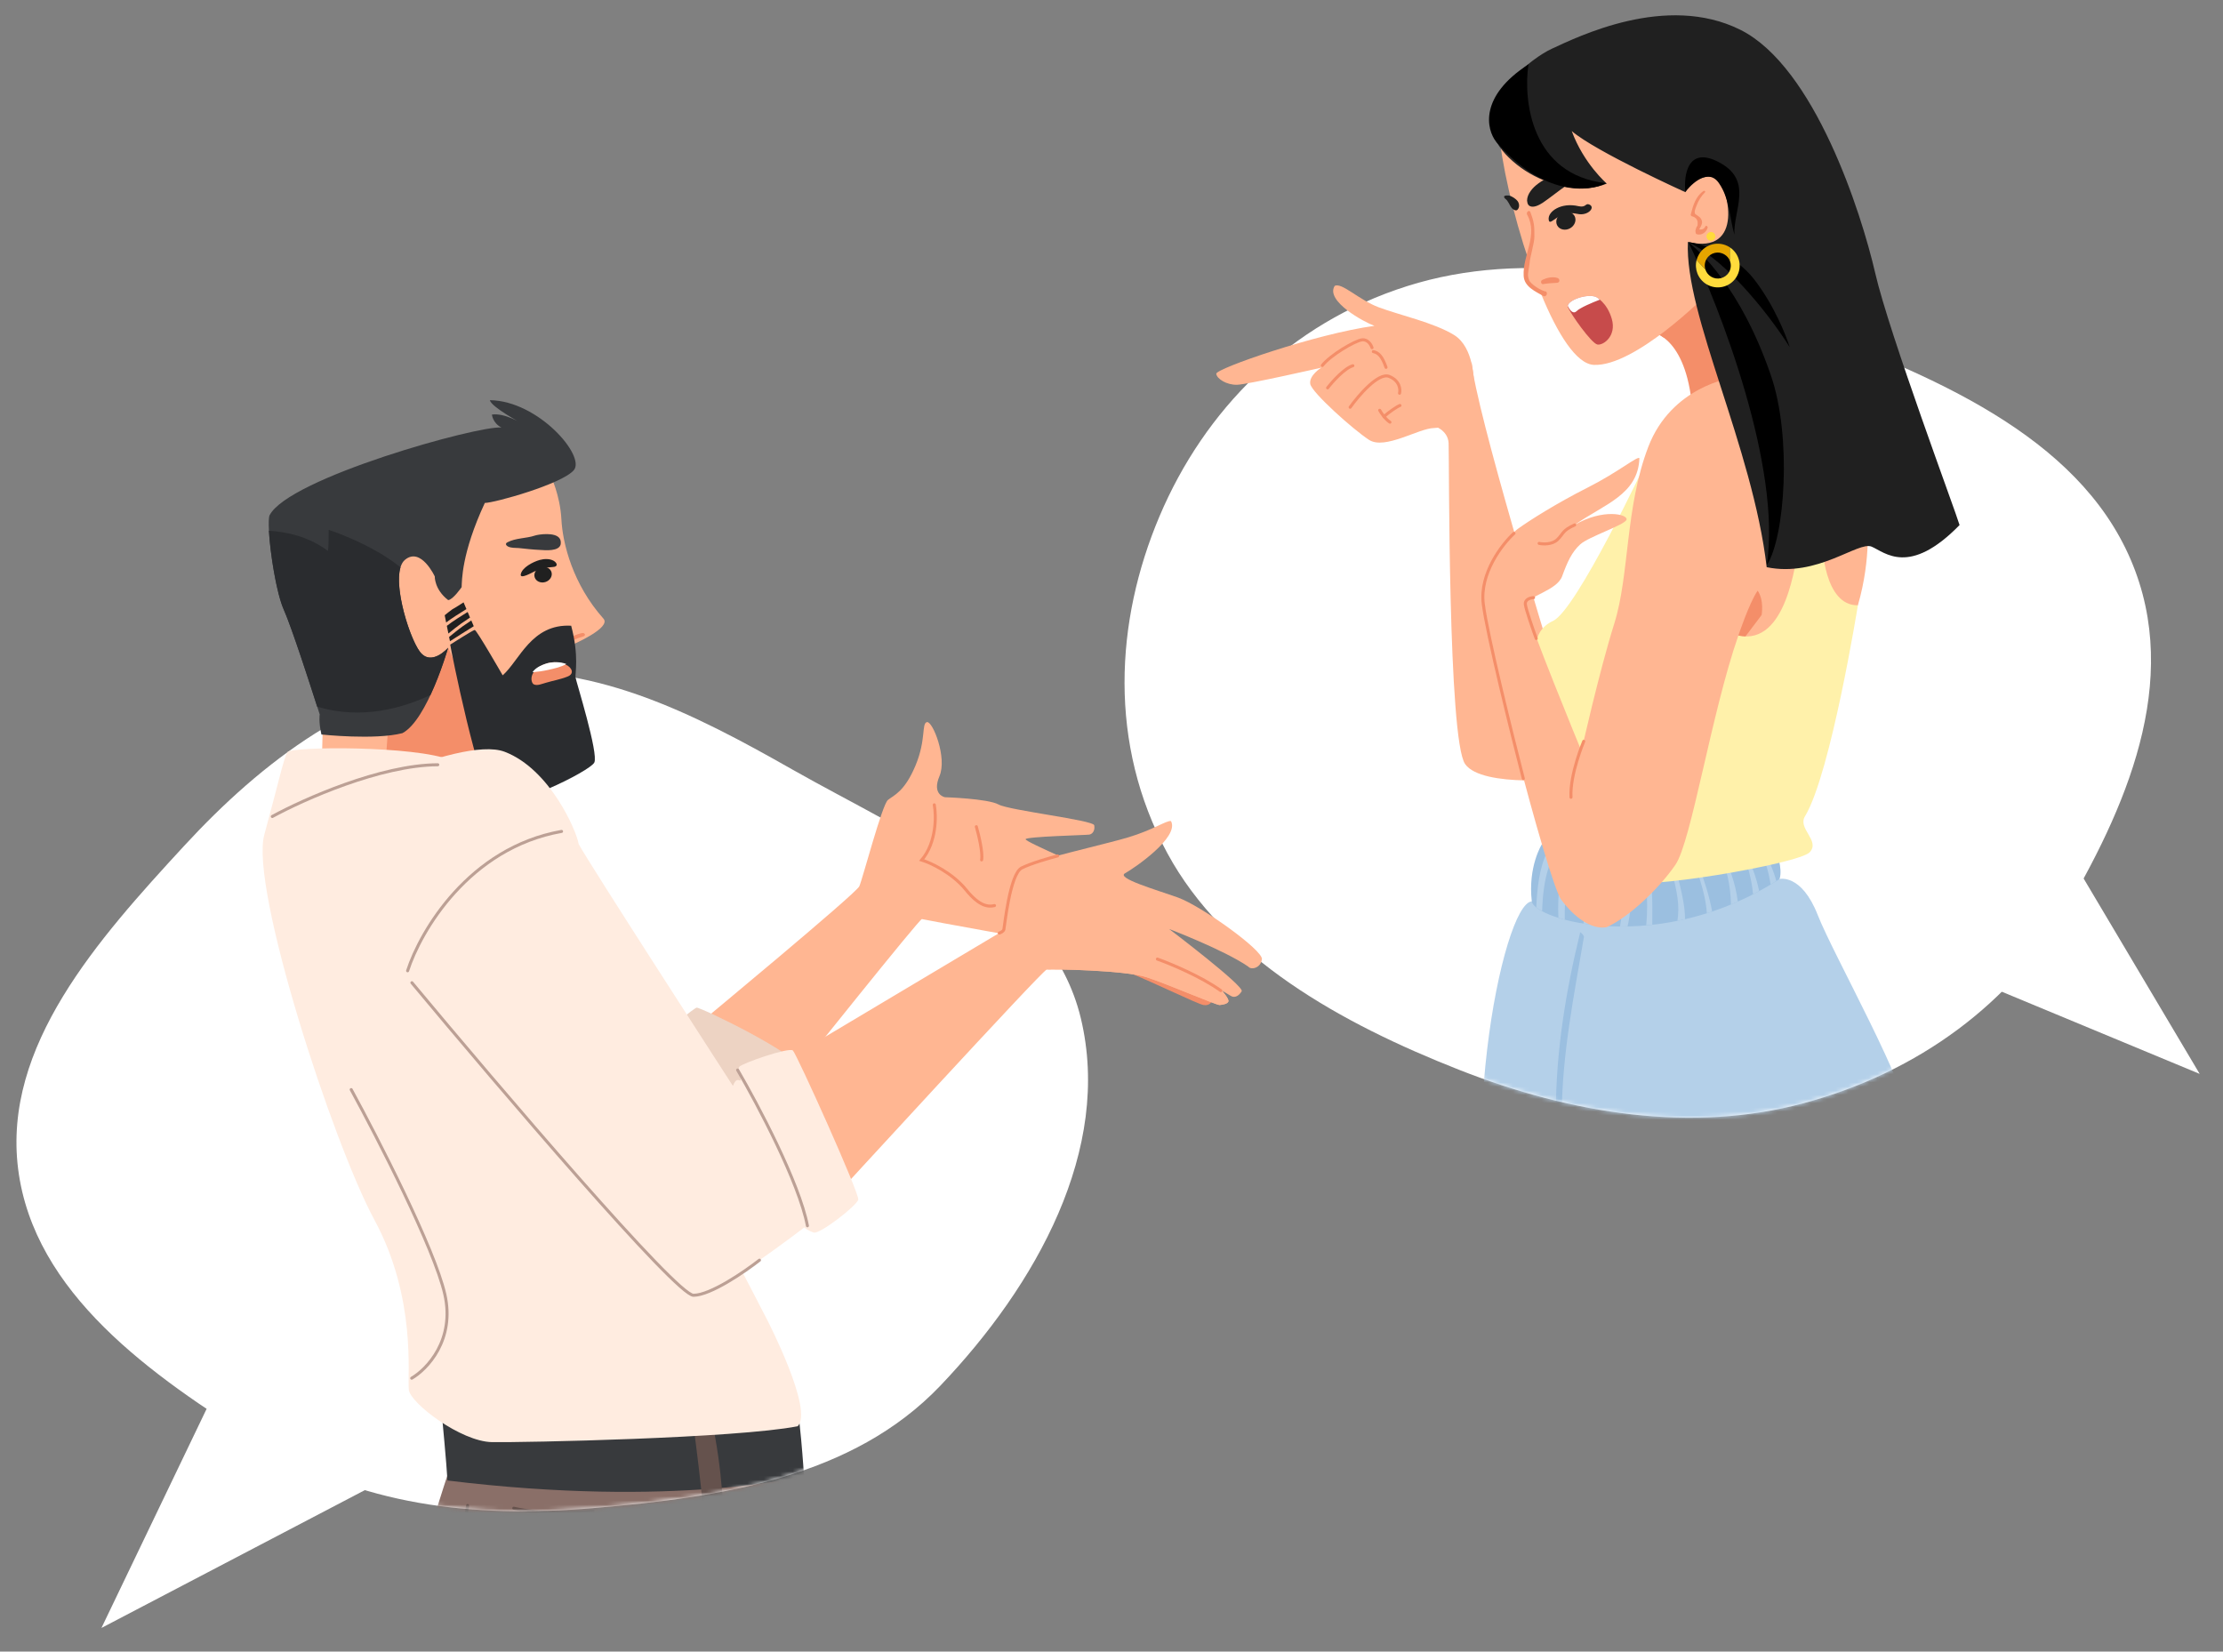 <?xml version="1.0" encoding="UTF-8"?> <svg xmlns="http://www.w3.org/2000/svg" width="537" height="399" viewBox="0 0 537 399" fill="none"><rect x="0" y="0" width="537" height="399" fill="#808080" stroke="none"/> <g clip-path="url(#clip0_27_118)"> <path fill-rule="evenodd" clip-rule="evenodd" d="M280.092 124.736C290.897 99.201 311.375 78.153 339.931 69.115C368.456 60.087 400.378 66.197 430.4 77.166C463.052 89.095 499.231 103.26 513.476 132.521C527.737 161.813 514.667 192.951 499.483 219.066C486.03 242.203 463.601 259.037 435.544 266.552C408.829 273.707 379.78 269.204 352.456 258.445C323.9 247.202 295.728 231.501 281.972 206.085C267.701 179.716 269.344 150.135 280.092 124.736Z" fill="white"></path> <mask id="mask0_27_118" style="mask-type:alpha" maskUnits="userSpaceOnUse" x="271" y="-31" width="249" height="302"> <path fill-rule="evenodd" clip-rule="evenodd" d="M280.093 124.734C290.898 99.2 290.653 -16.727 319.21 -25.765C347.735 -34.793 446.701 -30.305 476.723 -19.336C509.375 -7.407 499.232 103.259 513.478 132.52C527.738 161.812 514.669 192.95 499.485 219.065C486.032 242.201 463.603 259.036 435.546 266.551C408.831 273.706 379.782 269.202 352.458 258.444C323.902 247.2 295.73 231.5 281.974 206.084C267.703 179.715 269.345 150.134 280.093 124.734Z" fill="#C4C4C4"></path> </mask> <g mask="url(#mask0_27_118)"> <path d="M374.523 157.965C374.523 157.965 356.434 99.031 355.486 87.422C353.189 100.553 346.217 102.825 346.217 102.825C346.217 102.825 349.773 103.78 349.934 107.068C350.092 110.357 349.764 178.767 353.937 184.609C358.106 190.451 379.537 188.088 379.537 188.088L374.523 157.965Z" fill="#FFB692"></path> <path d="M398.489 80.099C398.489 80.099 406.685 80.471 408.62 96.905C413.806 98.674 424.116 93.559 424.116 93.559L414.049 67.111L398.489 80.099Z" fill="#F48E69"></path> <path d="M413.235 73.821C413.235 73.821 409.185 78.151 401.941 81.592C399.04 79.536 397.674 79.659 397.674 79.659L410.204 69.934L413.235 73.821Z" fill="#F48E69"></path> <path d="M429.888 212.351C429.888 212.351 435.163 211.02 439.094 221.029C443.026 231.037 461.135 262.758 461.821 272.791C462.507 282.825 455.552 288.284 455.552 288.284C455.552 288.284 463.594 294.532 464.821 304.307C449.921 308.852 392.978 316.949 383.203 315.505C373.427 314.056 364.324 319.144 363.051 319.626C350.684 278.912 362.923 218.175 370.032 217.761C377.138 217.347 429.888 212.351 429.888 212.351Z" fill="#B4D0E9"></path> <path d="M429.062 205.771C429.062 205.771 430.698 209.67 429.888 212.351C400.743 231.192 370.583 222.182 370.028 217.761C369.06 209.288 372.471 203.947 372.471 203.947L429.062 205.771Z" fill="#9BBFE0"></path> <path d="M414.99 205.304L415.613 205.325C417.667 209.032 419.263 213.406 419.786 217.799C419.24 218.043 418.696 218.274 418.15 218.498C418.019 213.96 417.197 209.664 414.99 205.304Z" fill="#B4D0E9"></path> <path d="M405.239 216.997C404.695 213.108 403.453 209.363 403.003 205.458C402.952 205.027 404.012 206.176 404.074 206.538C404.806 210.881 407.028 216.789 407.047 222.049C406.432 222.19 405.82 222.326 405.211 222.451C405.476 220.729 405.513 218.961 405.239 216.997Z" fill="#B4D0E9"></path> <path d="M408.072 205.153C408.06 205.122 408.058 205.103 408.051 205.08L408.351 205.09C408.638 205.348 409.024 205.821 409.093 205.988C410.803 210.26 412.452 214.611 413.385 219.128C413.457 219.481 413.527 219.85 413.593 220.216C413.165 220.358 412.743 220.482 412.318 220.615C411.957 215.362 409.878 210.221 408.072 205.153Z" fill="#B4D0E9"></path> <path d="M420.71 205.485L421.493 205.51C422.837 208.292 424.27 211.81 424.947 215.264C424.454 215.529 423.965 215.786 423.475 216.034C423.156 212.416 422.158 208.871 420.71 205.485Z" fill="#B4D0E9"></path> <path d="M426.058 205.658C427.3 207.819 428.423 210.298 429.092 212.833C428.635 213.122 428.177 213.406 427.721 213.678C427.273 210.904 426.597 208.278 425.306 205.633L426.058 205.658Z" fill="#B4D0E9"></path> <path d="M379.596 204.164L381.558 204.228C378.54 209.962 377.901 215.91 377.989 222.161C377.453 222.017 376.945 221.87 376.456 221.716C376.162 215.666 376.947 209.485 379.596 204.164Z" fill="#B4D0E9"></path> <path d="M371.782 212.29C372.164 210.009 372.774 207.727 373.827 205.656C374.124 205.07 374.47 204.529 374.843 204.008L377.089 204.081C376.532 204.783 376.006 205.506 375.559 206.291C374.132 208.783 373.409 211.585 372.995 214.407C372.716 216.306 372.585 218.213 372.525 220.119C371.962 219.816 371.489 219.509 371.113 219.206C371.202 216.87 371.404 214.547 371.782 212.29Z" fill="#B4D0E9"></path> <path d="M385.783 204.363L386.031 204.372C386.346 204.599 386.858 205.187 386.784 205.459C385.072 211.447 384.286 217.334 384.066 223.325C383.548 223.258 383.037 223.183 382.542 223.106C382.682 216.739 383.869 210.368 385.783 204.363Z" fill="#B4D0E9"></path> <path d="M392.147 204.568L392.494 204.58C392.783 204.85 393.145 205.294 393.18 205.509C394.141 211.228 394.538 217.882 393.162 223.796C392.551 223.809 391.939 223.818 391.341 223.813C392.375 217.362 393.11 211.322 392.147 204.568Z" fill="#B4D0E9"></path> <path d="M397.195 205.081C397.188 204.966 398.303 205.913 398.348 206.341C398.852 211.242 399.216 216.173 399.142 221.102C399.133 221.796 399.139 222.572 399.135 223.392C398.644 223.446 398.161 223.499 397.676 223.54C398.266 217.423 397.484 210.972 397.195 205.081Z" fill="#B4D0E9"></path> <path d="M448.803 146.226C448.803 146.226 442.29 186.638 436.09 197.09C434.053 200.148 439.761 202.995 437.191 205.865C434.621 208.736 395.096 215.348 392.994 212.813C390.892 210.274 380.325 199.124 380.325 199.124C380.325 199.124 372.429 166.631 371.566 162.794C370.702 158.958 369.516 152.614 375.174 149.993C380.832 147.372 397.723 111.517 398.318 110.168C398.913 108.82 435.24 92.804 435.24 92.804L448.803 146.226Z" fill="#FFF1AA"></path> <path d="M451.001 125.198C451.001 125.198 452.181 134.6 448.803 146.226C440.545 146.371 440.194 131.391 440.194 131.391L451.001 125.198Z" fill="#FFB692"></path> <path d="M418.354 91.292C418.354 91.292 403.778 93.312 398.168 107.958C392.558 122.603 393.646 138.888 389.963 150.621C386.279 162.349 382.015 181.408 382.015 181.408C382.015 181.408 368.931 149.665 368.492 146.169C368.983 143.99 376.081 142.717 377.357 139.217C378.638 135.716 379.683 133.387 381.736 131.505C383.793 129.623 392.603 126.801 392.92 125.52C393.237 124.238 387.232 122.798 380.382 126.806C387.49 121.81 395.7 119.538 396.025 110.711C395.743 109.982 390.998 114.017 383.455 117.826C375.912 121.639 369.368 125.8 366.656 127.765C363.941 129.73 358.285 137.888 357.993 143.94C357.702 149.992 373.915 212.982 377.135 217.351C380.358 221.72 384.542 224.634 388.089 223.998C393.516 221.597 400.846 214.567 404.72 208.925C408.594 203.283 413.374 172.313 419.924 153.544C431.699 156.076 433.686 135.396 434.461 132.432C435.239 129.464 444.35 96.334 418.354 91.292Z" fill="#FFB692"></path> <path d="M362.069 31.324C363.569 17.895 415.112 12.701 415.112 12.701C415.112 12.701 439.748 45.676 411.924 71.494C411.924 71.494 394.954 88.564 385.041 88.152C380.812 87.978 376.23 80.655 372.274 71.02C371.038 70.371 368.791 68.989 368.575 67.431C368.411 66.25 368.891 64.525 369.364 63.212C365.482 51.792 362.632 39.104 362.069 31.324Z" fill="#FFB692"></path> <path d="M374.894 11.764C381.034 8.955 402.477 -1.753 420.408 7.199C438.336 16.151 449.635 51.402 452.995 66.001C456.357 80.603 472.452 123.652 473.362 126.846C461.178 139.322 455.347 133.434 452.117 132.06C448.887 130.682 439.053 139.555 426.768 137.024C423.37 107.916 406.903 76.116 407.739 58.444C421.654 61.789 417.367 44.886 414.736 43.178C412.102 41.471 407.748 44.31 407.122 46.427C407.122 46.427 385.526 36.661 379.68 31.666C382.584 39.578 388.148 44.353 388.148 44.353C376.801 49.038 362.515 38.302 362.38 34.215C365.074 40.386 375.796 43.825 382.072 44.129C382.433 44.147 383.086 45.387 382.864 45.391C376.017 45.489 369.386 42.834 364.471 38.057C362.371 36.015 360.364 33.087 360.144 30.192C359.222 23.007 369.698 14.14 374.894 11.764Z" fill="#202020"></path> <path d="M385.469 71.704C385.469 71.704 388.174 72.957 389.356 77.041C390.537 81.124 387.359 83.466 385.901 83.235C384.439 83.004 379.247 75.603 378.749 74.172C378.246 72.738 383.039 70.867 385.469 71.704Z" fill="#C74B4B"></path> <path d="M385.473 71.704C385.473 71.704 385.896 71.902 386.475 72.39C384.679 73.082 381.629 74.344 380.787 75.222C379.939 75.977 379.155 74.806 378.717 73.917C378.801 72.529 383.185 70.912 385.473 71.704Z" fill="white"></path> <path d="M419.928 153.54C419.928 153.54 422.525 145.718 424.582 142.693C426.212 145.021 425.541 148.588 425.541 148.588L421.639 153.752C421.642 153.751 420.322 153.634 419.928 153.54Z" fill="#F48E69"></path> <path d="M375.833 268.678C375.887 253.914 378.216 239.576 381.711 225.264C381.753 225.092 382.686 225.99 382.623 226.344C380.196 240.602 377.413 254.399 377.254 268.929C377.088 284.066 378.717 299.145 380.647 314.138C380.714 314.675 379.319 313.237 379.256 312.736C377.379 298.126 375.782 283.43 375.833 268.678Z" fill="#9BBFE0"></path> <path d="M368.919 51.888C368.605 51.371 369.236 50.627 369.646 51.139C370.647 53.792 370.66 54.507 370.656 57.174C370.648 58.834 369.588 62.026 369.484 63.691C369.166 65.92 368.886 66.347 369.388 67.684C369.724 68.615 372.304 70.304 373.487 70.435C373.993 70.942 373.415 71.802 372.874 71.534C370.997 70.447 368.204 69.315 368.064 66.656C367.797 61.573 371.623 56.843 368.919 51.888Z" fill="#F48E69"></path> <path d="M372.472 67.685C373.571 67.092 374.982 66.78 376.189 67.133C376.433 67.239 376.679 67.404 376.695 67.701C376.701 67.82 376.648 67.941 376.651 68.001C376.601 68.181 376.311 68.316 376.133 68.325C375.006 68.384 373.939 68.44 372.878 68.615C372.294 68.824 372.07 67.944 372.472 67.685Z" fill="#F48E69"></path> <path d="M426.798 136.516C430.373 112.977 415.654 74.683 407.848 58.478C410.446 60.673 420.452 69.248 427.829 90.804C432.858 105.5 431.204 129.858 426.798 136.516Z" fill="black"></path> <path d="M423.702 67.436C418.956 61.344 411.155 58.925 407.848 58.478C417.865 63.431 428.345 77.469 432.333 83.869C431.433 80.93 428.448 73.529 423.702 67.436Z" fill="black"></path> <path d="M415.604 39.391C407.724 34.966 406.673 42.237 407.132 46.426C407.621 45.568 412.338 40.078 415.215 44.217C417.887 48.062 417.807 52.716 418.969 56.684C418.696 50.813 423.485 43.816 415.604 39.391Z" fill="black"></path> <path d="M368.939 48.783C368.946 48.673 368.879 48.548 368.886 48.438C368.907 46.876 370.186 45.338 371.659 44.286C373.263 43.11 375.214 42.337 377.115 41.965C377.766 41.832 383.049 41.527 381.987 42.735C381.827 42.927 381.572 43.064 381.294 43.158C378.14 44.626 375.547 47.024 372.659 48.992C371.733 49.593 370.485 50.205 369.619 49.811C369.208 49.656 368.986 49.24 368.939 48.783Z" fill="#202020"></path> <path d="M366.781 50.375C366.797 50.33 366.84 50.28 366.855 50.235C367.099 49.602 366.907 48.974 366.57 48.541C366.208 48.057 365.238 47.422 364.645 47.263C364.443 47.206 363.172 47.124 363.343 47.618C363.367 47.697 363.484 47.924 363.564 47.964C364.412 48.573 364.544 49.483 365.22 50.293C365.441 50.54 366.021 50.944 366.382 50.788C366.548 50.727 366.692 50.559 366.781 50.375Z" fill="#202020"></path> <path d="M387.95 44.255C369.861 42.226 367.927 24.276 369.221 15.554C357.29 23.262 359.046 31.229 361.415 34.249C372.788 47.472 383.844 46.429 387.95 44.255Z" fill="black"></path> <path d="M381.32 49.813C383.161 50.219 382.949 49.032 383.878 49.392C385.54 50.038 383.618 52.249 381.052 51.672C376.412 50.603 374.371 55.06 374.11 53.062C373.849 51.064 377.171 48.828 381.32 49.813Z" fill="#202020"></path> <path d="M376.185 54.496C376.751 55.501 378.14 55.791 379.288 55.144C380.435 54.497 380.907 53.159 380.341 52.155C379.775 51.151 378.386 50.861 377.239 51.507C376.091 52.154 375.619 53.492 376.185 54.496Z" fill="#202020"></path> <path d="M411.523 46.136C411.756 45.994 412.065 46.286 411.862 46.467C410.913 47.42 410.263 48.487 409.795 49.757C409.556 50.426 409.169 51.145 409.536 51.762C409.453 51.609 410.593 52.48 410.564 52.441C410.903 52.772 411.128 53.158 411.161 53.656C411.179 54.01 411.035 54.271 410.916 54.606C410.772 54.867 410.623 55.162 410.479 55.422C411.203 55.529 411.697 55.284 411.96 54.688C412.149 54.364 412.591 54.711 412.511 55.016C412.177 56.094 411.144 56.893 409.952 56.613C409.75 56.548 409.657 56.464 409.618 56.247C409.512 55.774 409.541 55.813 409.641 55.37C409.721 55.065 409.831 54.799 410.044 54.548C410.27 53.243 409.815 52.507 408.657 52.232C408.524 52.177 408.377 51.98 408.437 51.812C408.957 49.705 409.611 47.405 411.523 46.136Z" fill="#F48E69"></path> <path d="M412.397 56.553C412.707 56.053 413.366 55.9 413.867 56.211C414.368 56.522 414.523 57.181 414.213 57.681C413.903 58.181 413.244 58.334 412.742 58.023C412.241 57.712 412.086 57.053 412.397 56.553Z" fill="#FFDB3C"></path> <path d="M417.74 59.67C415.238 58.134 411.981 58.893 410.463 61.365C410.175 61.828 409.969 62.318 409.839 62.818L411.967 65.117C411.692 64.268 411.778 63.31 412.284 62.495C413.199 61.022 415.135 60.571 416.612 61.487C417.191 61.847 417.614 62.364 417.856 62.949L417.859 59.75C417.819 59.722 417.78 59.695 417.74 59.67Z" fill="#E5A500"></path> <path d="M417.857 62.948C418.236 63.853 418.186 64.918 417.63 65.813C416.716 67.286 414.78 67.737 413.303 66.82C412.644 66.411 412.189 65.799 411.968 65.114L409.84 62.819C409.277 64.997 410.16 67.383 412.177 68.635C414.659 70.175 417.915 69.417 419.452 66.941C420.963 64.507 420.246 61.316 417.862 59.748L417.857 62.948Z" fill="#FFDB3C"></path> <path d="M365.724 128.854C362.867 131.468 357.385 138.539 358.31 145.907C359.234 153.275 365.143 177.096 367.982 188.086" stroke="#F48E69" stroke-width="0.73" stroke-linecap="round"></path> <path d="M356.024 92.259C356.024 92.259 356.125 83.937 351.267 80.936C346.409 77.935 337.975 76.093 333.072 74.247C328.168 72.401 324.103 68.147 322.411 69.074C320.1 72.714 329.517 77.828 332.014 78.716C317.948 80.627 293.65 89.056 293.806 90.3C293.962 91.544 296.328 93.005 298.8 92.959C301.275 92.912 319.168 88.828 319.168 88.828C319.168 88.828 316.161 90.692 316.512 92.757C316.867 94.822 326.859 103.756 330.7 106.259C334.54 108.762 342.752 103.43 346.408 103.411C355.24 102.911 356.146 94.247 356.024 92.259Z" fill="#FFB692"></path> <path d="M331.75 84.947C332.975 85.191 333.882 86.073 334.814 88.743" stroke="#F48E69" stroke-width="0.73" stroke-linecap="round"></path> <path d="M320.706 93.698C321.906 92.154 324.805 88.924 326.803 88.355" stroke="#F48E69" stroke-width="0.73" stroke-linecap="round"></path> <path d="M334.329 100.662C335.347 99.638 337.586 98.148 338.185 97.956" stroke="#F48E69" stroke-width="0.73" stroke-linecap="round"></path> <path d="M333.286 99.118C333.639 99.764 334.627 101.244 335.76 101.994M326.146 98.384C328.216 95.478 332.999 89.919 335.564 90.934C338.13 91.95 338.311 94.065 338.08 94.995" stroke="#F48E69" stroke-width="0.73" stroke-linecap="round"></path> <path d="M331.431 83.992C331.21 83.29 330.416 81.93 329.005 82.107C327.241 82.328 321.315 85.859 319.43 88.285" stroke="#F48E69" stroke-width="0.73" stroke-linecap="round"></path> <path d="M371.8 131.276C372.756 131.488 374.985 131.593 376.258 130.318C377.849 128.725 377.384 128.186 380.396 126.813" stroke="#F48E69" stroke-width="0.73" stroke-linecap="round"></path> <path d="M370.459 144.382C369.732 144.407 368.318 144.77 368.476 146.025C368.633 147.279 370.291 152.034 371.101 154.254" stroke="#F48E69" stroke-width="0.73" stroke-linecap="round"></path> <path d="M379.497 192.612C379.201 187.076 382.577 179.088 382.577 179.088" stroke="#F48E69" stroke-width="0.73" stroke-linecap="round"></path> </g> <path d="M531.368 259.439L461.709 230.506L492.851 194.585L531.368 259.439Z" fill="white"></path> <path fill-rule="evenodd" clip-rule="evenodd" d="M143.152 364.35C174.324 361.718 205.979 356.967 227.162 334.755C250.314 310.479 268.705 277.654 261.084 245.969C253.772 215.57 219.358 201.765 191.352 185.873C167.437 172.303 142.395 159.356 114.599 162.85C86.383 166.398 63.385 183.839 44.492 204.336C23.607 226.996 0.616 252.72 4.383 282.432C8.177 312.353 36.422 332.292 62.786 348.632C87.074 363.686 114.093 366.803 143.152 364.35Z" fill="white"></path> <mask id="mask1_27_118" style="mask-type:alpha" maskUnits="userSpaceOnUse" x="-19" y="17" width="362" height="349"> <path fill-rule="evenodd" clip-rule="evenodd" d="M143.152 364.349C174.325 361.717 205.979 356.967 227.163 334.755C250.315 310.479 349.397 241.242 341.776 209.556C334.464 179.157 231.309 143.105 203.303 127.214C179.388 113.644 165.324 14.177 137.528 17.671C109.312 21.218 7.584 71.674 -11.308 92.171C-32.194 114.831 0.617 252.719 4.384 282.431C8.177 312.353 36.422 332.291 62.787 348.632C87.075 363.685 114.094 366.802 143.152 364.349Z" fill="#C4C4C4"></path> </mask> <g mask="url(#mask1_27_118)"> <path d="M290.797 242.442C289.511 242.233 279.053 237.158 273.304 234.804L292.485 241.308C292.458 241.773 292.083 242.65 290.797 242.442Z" fill="#F48E69" stroke="#F48E69" stroke-width="0.73" stroke-linecap="round"></path> <path d="M108.028 356.592C108.028 356.592 102.859 372.247 102.253 376.294C101.644 380.337 110.31 401.855 111.997 403.805C113.684 405.756 126.2 426.333 127.206 438.228C170.884 435.295 195.852 431.471 197.443 432.288C200.19 401.822 194.224 356.6 194.224 356.6L108.028 356.592Z" fill="#8A6F68"></path> <path d="M106.739 341.684C106.739 341.684 107.898 353.883 108.091 357.668C163.172 364.419 194.223 356.596 194.223 356.596C194.223 356.596 193.127 339.322 191.949 337.392C167.11 333.031 106.739 341.684 106.739 341.684Z" fill="#383A3D"></path> <path d="M174.939 364.201C174.787 362.914 174.627 361.631 174.443 360.346C173.955 354.529 173.187 348.731 171.916 343.035C170.448 343.389 168.94 343.604 167.431 343.763C168.374 350.791 169.238 357.821 169.891 364.882C171.575 364.692 173.254 364.435 174.939 364.201Z" fill="#65524D"></path> <path d="M133.008 114.89C133.008 114.89 135.309 119.591 135.617 125.483C135.925 131.376 138.386 141.165 145.777 149.459C147.747 151.671 138.363 155.703 138.363 155.703L124.543 190.15L77.722 185.171L77.963 175.641C77.963 175.641 81.032 130.979 83.616 122.202C86.2 113.425 133.008 114.89 133.008 114.89Z" fill="#FFB692"></path> <path d="M137.887 154.948C137.679 154.983 137.407 154.962 137.28 154.847C137.037 154.683 137.096 154.399 137.386 154.213C137.432 154.171 138.794 153.356 140.496 152.962C140.855 152.866 141.196 152.979 141.294 153.236C141.386 153.46 141.159 153.704 140.748 153.808C139.411 154.14 138.188 154.828 138.194 154.861C138.142 154.87 138.043 154.921 137.887 154.948Z" fill="#F48E69"></path> <path d="M108.258 156.477L124.59 192.996L92.575 192.188L94.33 167.985C94.333 167.981 104.738 163.232 108.258 156.477Z" fill="#F48E69"></path> <path d="M108.761 155.729C108.761 155.729 114.232 152.222 114.673 152.184C115.114 152.147 121.284 162.907 121.431 163.148C125.501 159.574 128.362 150.646 137.975 151.165C139.925 158.481 138.891 162.75 139.034 163.689C139.177 164.629 144.647 182.104 143.561 184.225C142.472 186.347 123.06 195.909 119.366 193.434C115.673 190.96 108.82 156.422 108.761 155.729Z" fill="#2A2C2F"></path> <path d="M169.101 247.116C169.101 247.116 206.776 215.9 207.577 214.12C208.377 212.34 213.071 194.386 214.497 193.25C215.923 192.115 218.511 191.262 221.149 184.954C223.787 178.646 222.565 174.694 223.935 174.451C225.31 174.208 228.844 183.039 226.942 187.508C225.037 191.978 228.241 192.595 228.241 192.595C228.241 192.595 238.623 192.923 241.213 194.353C243.808 195.782 264.095 198.122 264.328 199.371C264.56 200.62 263.937 201.497 263.124 201.629C262.31 201.761 247.948 202.088 247.75 202.739C247.551 203.39 265.093 210.719 265.057 211.035C265.02 211.355 255.584 227.177 254.598 227.514C253.611 227.851 223.215 222.18 222.695 222.034C222.175 221.888 192.543 259.004 192.543 259.004L169.101 247.116Z" fill="#FFB692"></path> <path d="M160.546 249.409C160.546 249.409 167.537 243.621 168.282 243.431C169.027 243.242 192.878 254.623 194.009 258.666C195.14 262.713 177.508 273.076 177.508 273.076L160.546 249.409Z" fill="#EDD3C3"></path> <path d="M188.563 256.898L242.509 224.731C242.509 224.731 244.267 211.017 247.169 209.376C250.074 207.735 266.622 204.056 272.558 202.286C278.493 200.515 281.961 198.07 282.874 198.369C284.978 202.246 273.952 209.771 271.77 210.97C269.588 212.17 279.186 214.906 284.62 216.857C290.053 218.807 305.163 229.572 304.84 231.752C304.517 233.936 302.175 234.372 301.536 233.514C295.681 229.486 282.418 224.428 282.418 224.428C282.418 224.428 300.703 238.286 299.948 239.487C299.194 240.693 298.187 241.159 297.28 240.569C296.374 239.98 295.177 239.32 295.177 239.32C295.177 239.32 296.967 241.357 296.731 241.948C296.496 242.538 295.37 242.729 294.614 242.793C293.859 242.857 282.311 237.843 277.031 236.102C271.75 234.36 253.851 234.07 252.82 234.252C251.789 234.435 201.04 289.784 201.04 289.784L188.563 256.898Z" fill="#FFB692"></path> <path d="M277.043 236.105C282.324 237.846 293.871 242.86 294.627 242.796C295.383 242.732 296.508 242.541 296.744 241.951C296.979 241.36 295.189 239.323 295.189 239.323C295.189 239.323 281.969 231.026 280.479 231.406C278.989 231.786 276.969 233.352 270.705 232.74C264.442 232.128 252.832 234.251 252.832 234.251C253.863 234.069 271.762 234.363 277.043 236.105Z" fill="#FFB692"></path> <path d="M105.025 139.253C105.025 139.253 101.689 132.055 97.84 135.234C93.99 138.414 98.643 153.738 101.429 157.431C104.215 161.124 108.257 156.473 108.257 156.473C108.257 156.473 103.27 173.944 97.2 177.121C90.498 178.83 77.64 177.444 77.64 177.444C76.923 174.21 77.231 172.598 77.231 172.598C77.231 172.598 70.908 152.532 68.561 147.28C66.214 142.028 64.275 126.597 65.112 124.5C69.674 115.493 115.629 102.735 121.126 103.285C119.005 102.196 118.832 100.153 118.832 100.153C121.933 99.7 126.05 102.301 126.05 102.301C126.05 102.301 118.578 98.276 118.348 96.678C130.055 96.829 141.553 110.215 138.604 113.6C135.656 116.989 119.4 121.499 117.117 121.502C111.404 133.774 111.593 140.509 111.516 141.847C111.516 141.847 109.441 144.877 108.264 144.977C104.911 142.402 105.025 139.253 105.025 139.253Z" fill="#383A3D"></path> <path d="M185.304 318.816C185.304 318.816 196.673 340.799 192.678 344.561C177.837 347.466 126.329 348.523 118.842 348.395C111.351 348.268 99.162 339.031 98.759 335.767C98.356 332.507 100.692 313.671 90.475 294.762C80.254 275.849 60.354 214.4 63.841 201.682C67.328 188.963 68.535 183.03 69.468 181.683C70.4 180.335 100.301 180.09 108.967 183.666C117.638 187.242 185.304 318.816 185.304 318.816Z" fill="#FFECE0"></path> <path d="M73.502 198.264C73.475 195.983 110.912 177.417 121.915 181.62C132.918 185.823 139.328 200.875 139.773 203.878C141.824 207.887 177.043 262.336 177.043 262.336C177.828 260.367 178.356 260.989 178.837 261.043C179.317 261.098 178.054 258.54 178.557 257.741C179.06 256.937 190.605 252.92 191.535 253.789C192.465 254.662 207.675 288.363 207.322 289.82C206.97 291.277 198.05 298.211 196.585 297.764C195.12 297.317 194.293 296.531 194.293 296.531C194.293 296.531 171.234 314.297 167.558 312.832C163.887 311.371 73.659 211.372 73.502 198.264Z" fill="#FFECE0"></path> <path d="M99.454 332.95C103.169 330.786 109.969 323.696 107.449 312.651C104.93 301.606 91.325 275.101 84.837 263.229" stroke="#BCA095" stroke-width="0.73" stroke-linecap="round"></path> <path d="M110.307 146.587C109.956 146.799 109.605 147.004 109.253 147.208C108.626 147.661 108.025 148.152 107.424 148.635C107.52 149.122 107.643 149.726 107.773 150.377C109.334 149.199 111.013 148.189 112.669 147.145C112.367 146.433 112.11 145.828 111.985 145.522C111.428 145.878 110.876 146.242 110.307 146.587Z" fill="#202020"></path> <path d="M107.942 151.199C108.071 151.843 108.201 152.482 108.316 153.051C109.326 152.236 110.318 151.407 111.38 150.659C112.091 150.155 112.82 149.677 113.544 149.192C113.356 148.756 113.158 148.293 112.97 147.845C111.257 148.917 109.529 149.959 107.942 151.199Z" fill="#202020"></path> <path d="M111.858 151.245C110.687 152.069 109.6 152.994 108.486 153.885C108.61 154.501 108.696 154.91 108.696 154.91C108.753 154.841 114.442 151.284 114.442 151.284C114.442 151.284 114.19 150.695 113.849 149.891C113.177 150.34 112.513 150.781 111.858 151.245Z" fill="#202020"></path> <path d="M108.251 156.493C108.251 156.493 104.208 161.144 101.422 157.451C98.998 154.235 95.163 142.216 96.744 137.055C89.761 131.355 79.404 127.997 79.404 127.997C79.404 127.997 79.41 132.559 79.2 133.084C74.527 129.567 69.086 128.469 64.958 128.22C65.258 133.689 66.79 143.362 68.55 147.304C70.453 151.563 74.97 165.563 76.61 170.705C87.406 174.005 97.485 170.981 103.983 167.906C106.578 162.351 108.251 156.493 108.251 156.493Z" fill="#2A2C2F"></path> <path d="M169.439 387.087C177.405 386.744 193.231 381.071 192.813 361.128" stroke="#65524D" stroke-width="0.973" stroke-linecap="round"></path> <path d="M135.188 130.079C134.143 128.507 130.107 129.089 129.253 129.375C127.079 130.103 124.608 129.942 122.588 131.003C121.961 131.322 122.204 131.79 122.819 132.079C123.622 132.414 124.504 132.339 125.301 132.401C127.047 132.586 128.754 132.783 130.505 132.856C131.741 132.936 135.082 133.246 135.44 131.478C135.507 130.906 135.436 130.436 135.188 130.079Z" fill="#383A3D"></path> <path d="M128.774 162.615C129.285 161.682 130.387 160.772 132.259 160.243C133.698 159.825 135.253 159.916 136.633 160.541C138.165 161.227 138.888 162.799 137.028 163.475C135.389 164.133 133.571 164.435 131.846 164.952C130.98 165.174 129.707 165.801 128.852 165.279C128.375 164.875 128.129 163.708 128.774 162.615Z" fill="#F48E69"></path> <path d="M128.636 162.404C129.914 162.296 131.186 162.123 132.522 161.814C133.858 161.504 135.57 161.163 136.792 160.405C135.385 159.87 133.796 159.873 132.309 160.195C130.313 160.757 129.172 161.573 128.636 162.404Z" fill="white"></path> <path d="M133.503 136.986C131.942 137.055 130.475 137.449 129.089 138.058C128.714 138.214 125.515 140.097 125.803 138.719C126.121 137.113 128.709 135.749 130.391 135.274C131.478 134.98 132.818 134.937 133.779 135.498C134.624 136.016 134.898 136.937 133.503 136.986Z" fill="#202020"></path> <path d="M133.221 138.223C133.516 139.206 132.845 140.276 131.721 140.614C130.598 140.951 129.448 140.428 129.153 139.445C128.858 138.462 129.529 137.392 130.652 137.054C131.776 136.717 132.926 137.24 133.221 138.223Z" fill="#202020"></path> <path d="M99.501 237.411C120.46 262.594 163.408 312.953 167.528 312.922C171.648 312.891 179.866 307.254 183.46 304.439" stroke="#BCA095" stroke-width="0.73" stroke-linecap="round"></path> <path d="M279.582 231.696C282.716 232.818 290.166 235.915 294.894 239.32" stroke="#F48E69" stroke-width="0.73" stroke-linecap="round"></path> <path d="M225.69 194.432C226.18 197.1 226.259 203.502 222.656 207.771C224.827 208.446 230.011 210.835 233.375 214.991C236.739 219.146 238.874 219.084 240.235 218.771" stroke="#F48E69" stroke-width="0.73" stroke-linecap="round"></path> <path d="M235.849 199.718C236.409 201.652 237.448 205.965 237.122 207.736" stroke="#F48E69" stroke-width="0.73" stroke-linecap="round"></path> <path d="M241.392 225.412C241.714 225.319 242.388 225.01 242.506 224.525C242.653 223.918 243.949 211.123 246.801 209.693C249.083 208.548 253.534 207.273 255.474 206.779" stroke="#F48E69" stroke-width="0.73" stroke-linecap="round"></path> <path d="M98.464 234.526C101.552 224.949 113.314 204.808 135.654 200.857" stroke="#BCA095" stroke-width="0.73" stroke-linecap="round"></path> <path d="M178.188 258.505C182.976 266.689 193.051 285.671 195.046 296.126" stroke="#BCA095" stroke-width="0.73" stroke-linecap="round"></path> <path d="M65.78 197.252C73.358 193.11 91.961 184.811 105.751 184.755" stroke="#BCA095" stroke-width="0.73" stroke-linecap="round"></path> <path d="M112.957 363.719C110.541 377.335 109.92 404.211 126.766 402.786C147.823 401.006 142.896 382.593 143.203 365.125C139.535 365.501 130.581 365.875 124.111 364.361" stroke="#65524D" stroke-width="0.73" stroke-linecap="round"></path> </g> <path d="M24.506 393.288L91.337 358.315L57.144 325.286L24.506 393.288Z" fill="white"></path> </g> <defs> <clipPath id="clip0_27_118"> <rect width="537" height="399" fill="white"></rect> </clipPath> </defs> </svg> 